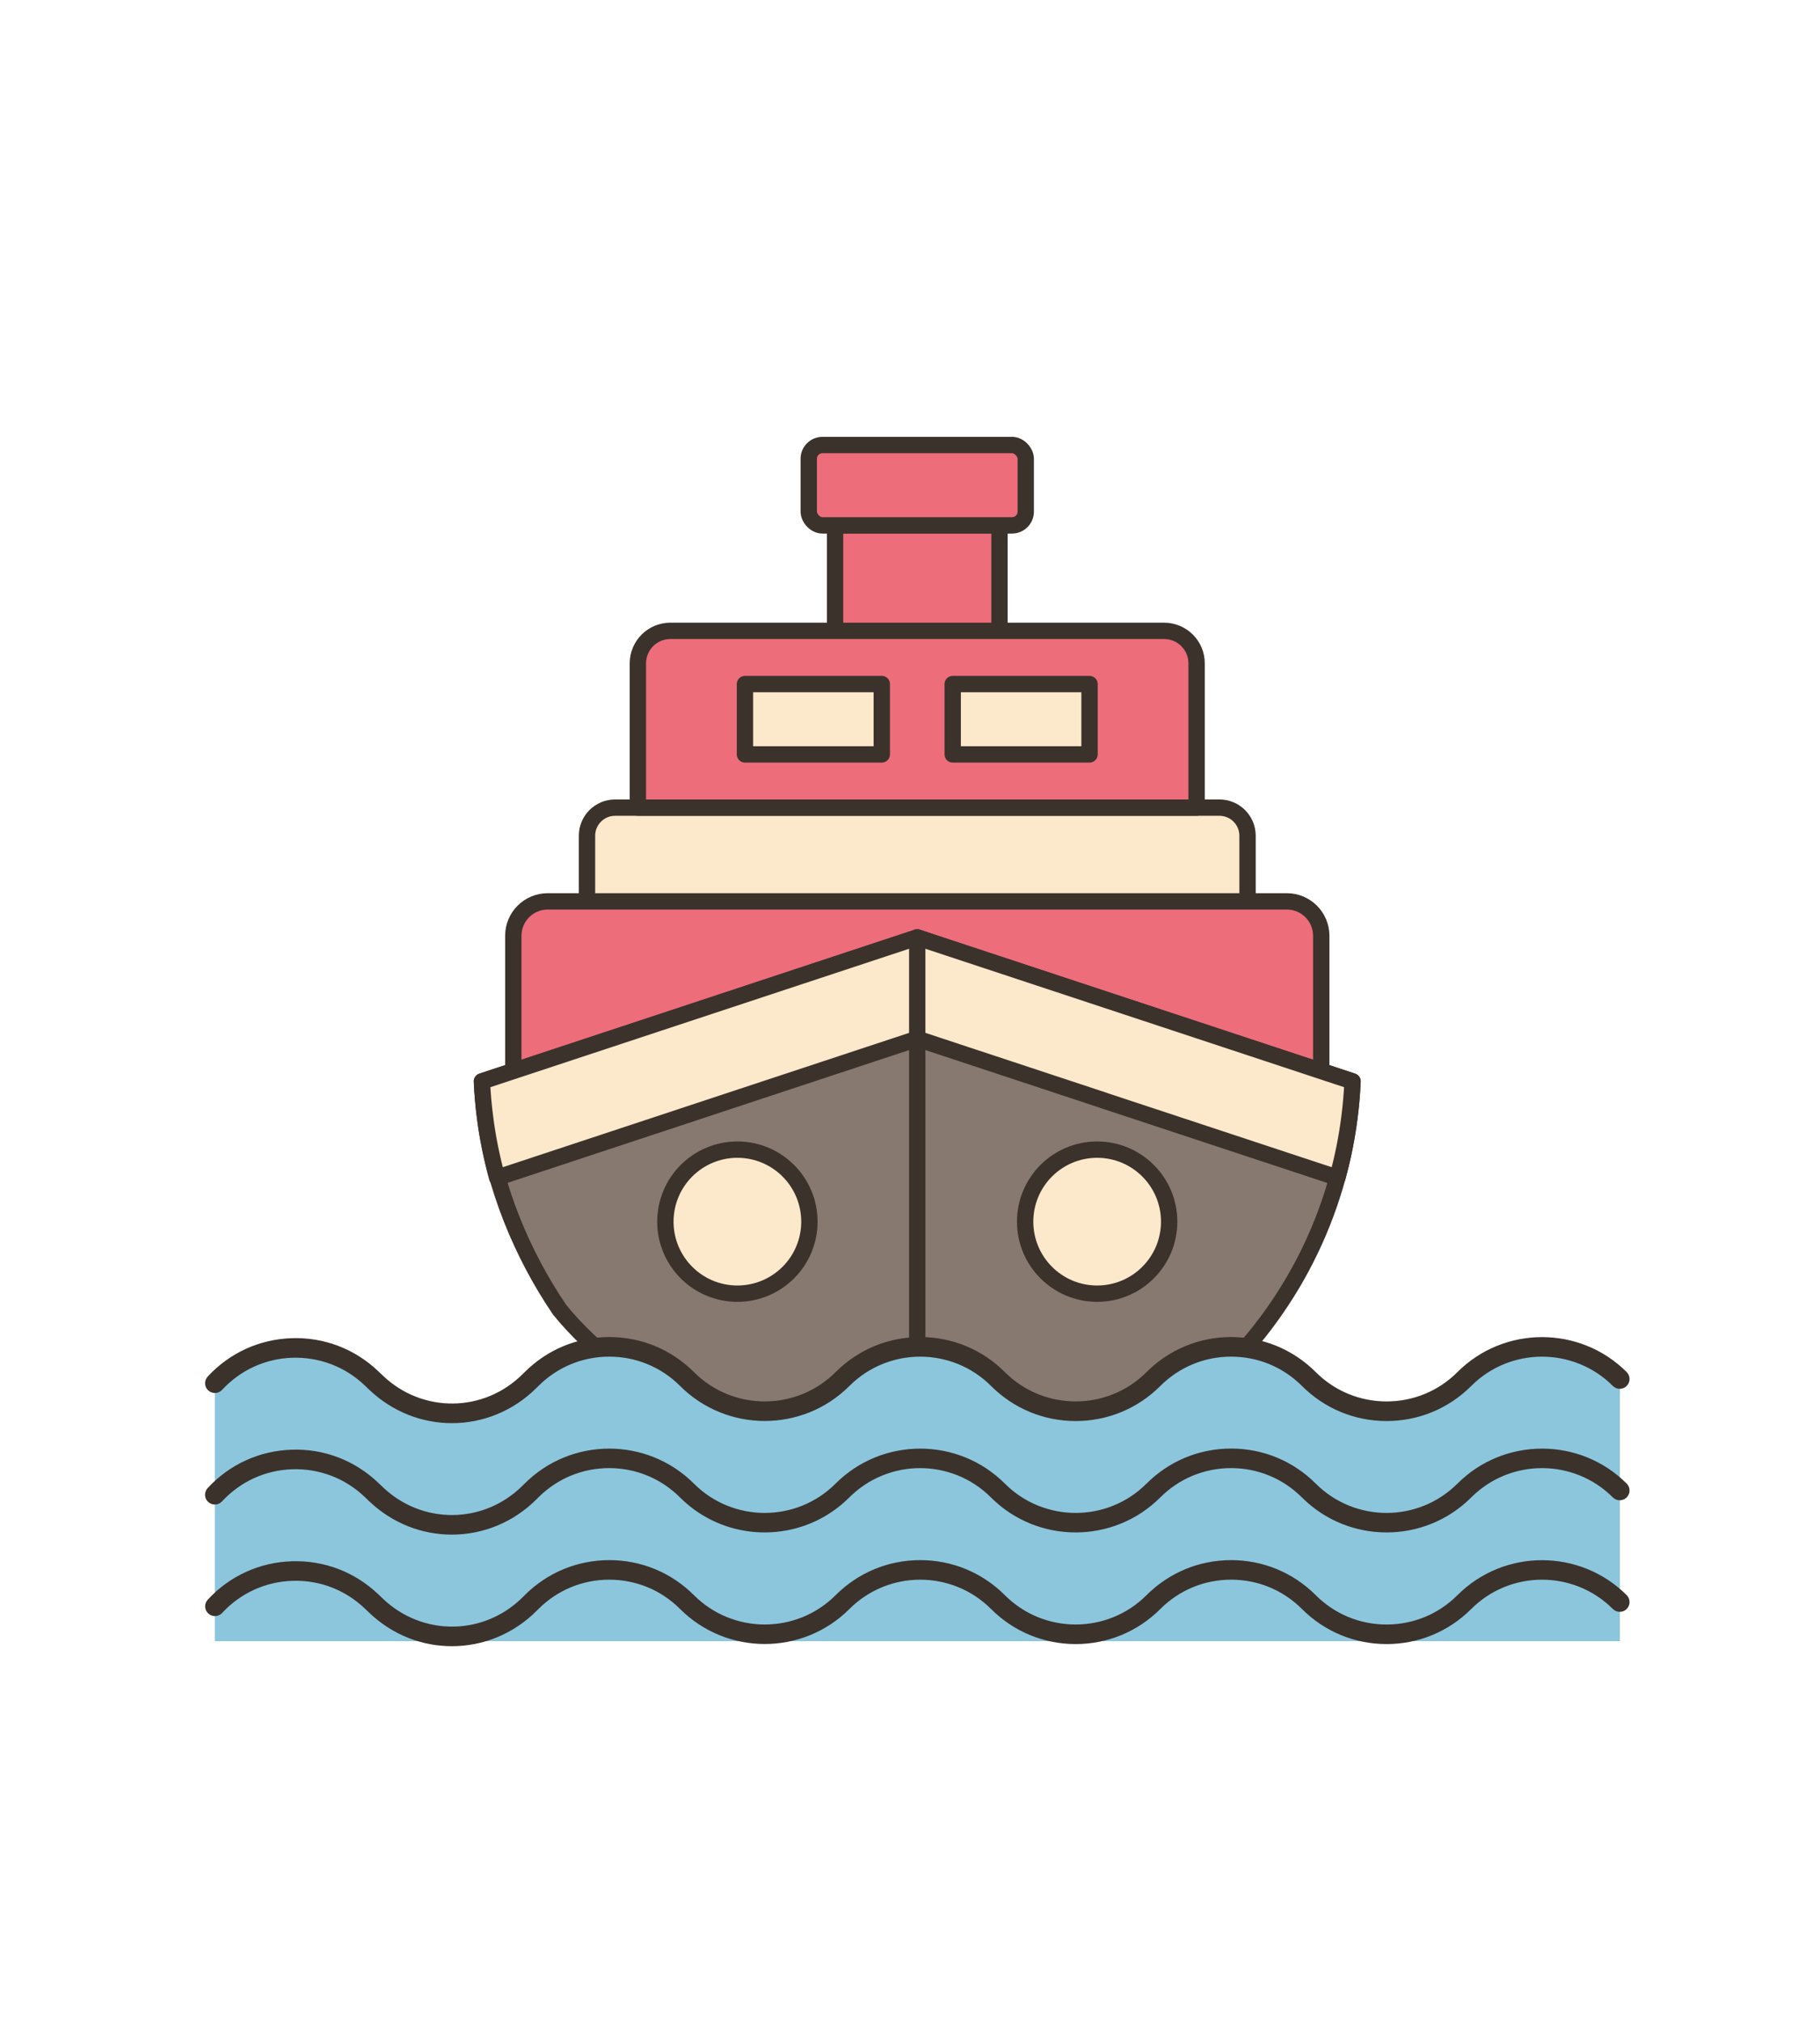 <?xml version="1.0" encoding="UTF-8"?><svg id="katman_1" xmlns="http://www.w3.org/2000/svg" viewBox="0 0 334.14 371.2"><defs><style>.cls-1{fill:none;}.cls-1,.cls-2,.cls-3,.cls-4{stroke:#3b322b;stroke-linecap:round;stroke-linejoin:round;stroke-width:3px;}.cls-2{fill:#ed6d7b;}.cls-3{fill:#887970;}.cls-5{fill:#8bc6dd;}.cls-6{fill:#3b322b;}.cls-4{fill:#fce8cb;}</style></defs><rect class="cls-2" x="153.31" y="96.44" width="30.19" height="28.5"/><rect class="cls-2" x="148.48" y="81.69" width="39.84" height="14.75" rx="2.52" ry="2.52"/><path class="cls-4" d="M223.88,148.25h-110.95c-2.85,0-5.16,2.31-5.16,5.16v36h121.27v-36c0-2.85-2.31-5.16-5.16-5.16Z"/><path class="cls-2" d="M236.26,165.46H100.55c-3.48,0-6.31,2.82-6.31,6.31v44.04h148.33v-44.04c0-3.48-2.82-6.31-6.31-6.31Z"/><path class="cls-2" d="M123.08,115.8c-3.3,0-5.97,2.67-5.97,5.97v26.48h102.58v-26.48c0-3.3-2.67-5.97-5.97-5.97h-90.64Z"/><rect class="cls-4" x="136.77" y="125.57" width="25.12" height="12.91"/><rect class="cls-4" x="174.91" y="125.57" width="25.12" height="12.91"/><path class="cls-3" d="M102.71,240.38c12.35,15.38,44.81,34.49,65.69,34.49,40.72,0,74.33-30.41,79.35-69.77.28-2.18.47-4.38.57-6.6l-79.92-26.42-79.92,26.42c.09,2.22.29,4.43.57,6.6,1.62,12.73,6.78,25.14,13.66,35.27h0Z"/><path class="cls-4" d="M202.68,202.02l42.85,14.16c1-3.6,1.74-7.29,2.22-11.08.28-2.18.47-4.38.57-6.6l-79.92-26.42-79.92,26.42c.09,2.22.29,4.43.57,6.6.48,3.79,1.23,7.48,2.22,11.08l77.13-25.5,34.28,11.33"/><line class="cls-1" x1="168.4" y1="274.87" x2="168.4" y2="172.08"/><circle class="cls-4" cx="201.43" cy="224.25" r="13.22"/><circle class="cls-4" cx="135.38" cy="224.25" r="13.22"/><path class="cls-5" d="M268.84,253.14l-.08.08c-3.93,3.87-9.07,5.83-14.19,5.83s-10.18-1.92-14.09-5.75c-.06-.05-.12-.11-.18-.17-3.93-3.95-9.1-5.93-14.27-5.93s-10.34,1.98-14.27,5.93c-.08.08-.17.17-.26.25-3.9,3.77-8.95,5.66-14.01,5.66s-10.03-1.86-13.91-5.58c-.12-.11-.24-.22-.36-.34-3.93-3.95-9.1-5.93-14.27-5.93s-10.33,1.98-14.27,5.93c-.14.14-.29.29-.44.43-3.87,3.65-8.85,5.48-13.83,5.48s-9.86-1.81-13.73-5.41c-.18-.17-.36-.34-.53-.5-3.95-3.95-9.12-5.93-14.27-5.93s-10.33,1.98-14.27,5.93l-.35.34c-.08.08-.18.18-.28.26-7.76,7.48-20.08,7.56-27.91.08l-.88-.83c-8.16-7.77-21.1-7.36-28.74.91v47.38h257.95v-48.14c-7.88-7.89-20.65-7.89-28.53,0Z"/><path class="cls-6" d="M298.66,251.87c-8.57-8.57-22.52-8.57-31.09,0-3.47,3.47-8.09,5.38-13,5.38s-9.53-1.91-13-5.38c-4.15-4.15-9.67-6.44-15.54-6.44s-11.39,2.29-15.54,6.44c-7.17,7.17-18.83,7.17-26,0-4.15-4.15-9.67-6.44-15.54-6.44s-11.39,2.29-15.54,6.44c-7.17,7.17-18.83,7.17-26,0-4.15-4.15-9.67-6.44-15.54-6.44s-11.39,2.29-15.54,6.44l-.35.34c-7.11,7.11-18.39,7.25-25.68.31l-.87-.83c-4.3-4.09-9.92-6.24-15.86-6.05-5.93.19-11.41,2.69-15.44,7.05-.67.73-.63,1.87.1,2.54.73.67,1.87.63,2.54-.1,3.37-3.64,7.95-5.74,12.91-5.9,4.97-.14,9.67,1.64,13.26,5.06l.87.83c4.29,4.08,9.73,6.12,15.16,6.12,5.61,0,11.22-2.17,15.54-6.49l.35-.34c3.47-3.47,8.09-5.38,13-5.38s9.53,1.91,13,5.38c8.57,8.57,22.52,8.57,31.09,0,7.17-7.17,18.83-7.17,26,0,4.15,4.15,9.67,6.44,15.54,6.44s11.39-2.29,15.54-6.44c3.47-3.47,8.09-5.38,13-5.38s9.53,1.91,13,5.38c4.15,4.15,9.67,6.44,15.54,6.44s11.39-2.29,15.54-6.44c7.17-7.17,18.83-7.17,26,0,.7.7,1.84.7,2.54,0,.7-.7.7-1.84,0-2.54Z"/><path class="cls-6" d="M298.66,272.34c-8.57-8.57-22.52-8.57-31.09,0-7.17,7.17-18.83,7.17-26,0-4.15-4.15-9.67-6.44-15.54-6.44-5.87,0-11.39,2.29-15.54,6.44-7.17,7.17-18.83,7.17-26,0-8.57-8.57-22.52-8.57-31.09,0-7.17,7.17-18.83,7.17-26,0-8.57-8.57-22.52-8.57-31.09,0l-.34.34c-7.12,7.11-18.39,7.25-25.68.31l-.87-.83c-4.3-4.09-9.92-6.25-15.86-6.05-5.93.19-11.41,2.69-15.44,7.05-.67.73-.63,1.87.1,2.54.73.67,1.87.63,2.54-.1,3.37-3.64,7.95-5.74,12.91-5.9,4.96-.15,9.67,1.64,13.26,5.06l.87.83c4.29,4.08,9.73,6.11,15.16,6.11,5.61,0,11.22-2.17,15.54-6.49l.34-.34c3.47-3.47,8.09-5.38,13-5.38,4.91,0,9.53,1.91,13,5.38,8.57,8.57,22.52,8.57,31.09,0,7.17-7.17,18.83-7.17,26,0,8.57,8.57,22.52,8.57,31.09,0,3.47-3.47,8.09-5.38,13-5.38,4.91,0,9.53,1.91,13,5.38,8.57,8.57,22.52,8.57,31.09,0,7.17-7.17,18.83-7.17,26,0,.7.7,1.84.7,2.54,0,.7-.7.7-1.84,0-2.54Z"/><path class="cls-6" d="M298.66,292.82c-8.57-8.57-22.52-8.57-31.09,0-3.47,3.47-8.09,5.38-13,5.38s-9.53-1.91-13-5.38c-4.15-4.15-9.67-6.44-15.54-6.44s-11.39,2.29-15.54,6.44c-7.17,7.17-18.83,7.17-26,0-4.15-4.15-9.67-6.44-15.54-6.44s-11.39,2.29-15.54,6.44c-7.17,7.17-18.83,7.17-26,0-4.15-4.15-9.67-6.44-15.54-6.44s-11.39,2.29-15.54,6.44l-.34.34c-7.11,7.11-18.39,7.25-25.68.31l-.87-.83c-4.3-4.09-9.92-6.24-15.86-6.05-5.93.19-11.41,2.69-15.44,7.05-.67.73-.63,1.87.1,2.54.73.67,1.87.63,2.54-.1,3.37-3.64,7.95-5.74,12.91-5.9,4.95-.16,9.67,1.64,13.26,5.06l.87.83c4.29,4.08,9.73,6.12,15.16,6.11,5.61,0,11.22-2.17,15.54-6.49l.34-.34c3.47-3.47,8.09-5.38,13-5.38s9.53,1.91,13,5.38c8.57,8.57,22.52,8.57,31.09,0,7.17-7.17,18.83-7.17,26,0,4.15,4.15,9.67,6.44,15.54,6.44s11.39-2.29,15.54-6.44c3.47-3.47,8.09-5.38,13-5.38s9.53,1.91,13,5.38c4.15,4.15,9.67,6.44,15.54,6.44s11.39-2.29,15.54-6.44c7.17-7.17,18.83-7.17,26,0,.7.7,1.84.7,2.54,0,.7-.7.7-1.84,0-2.54Z"/></svg>